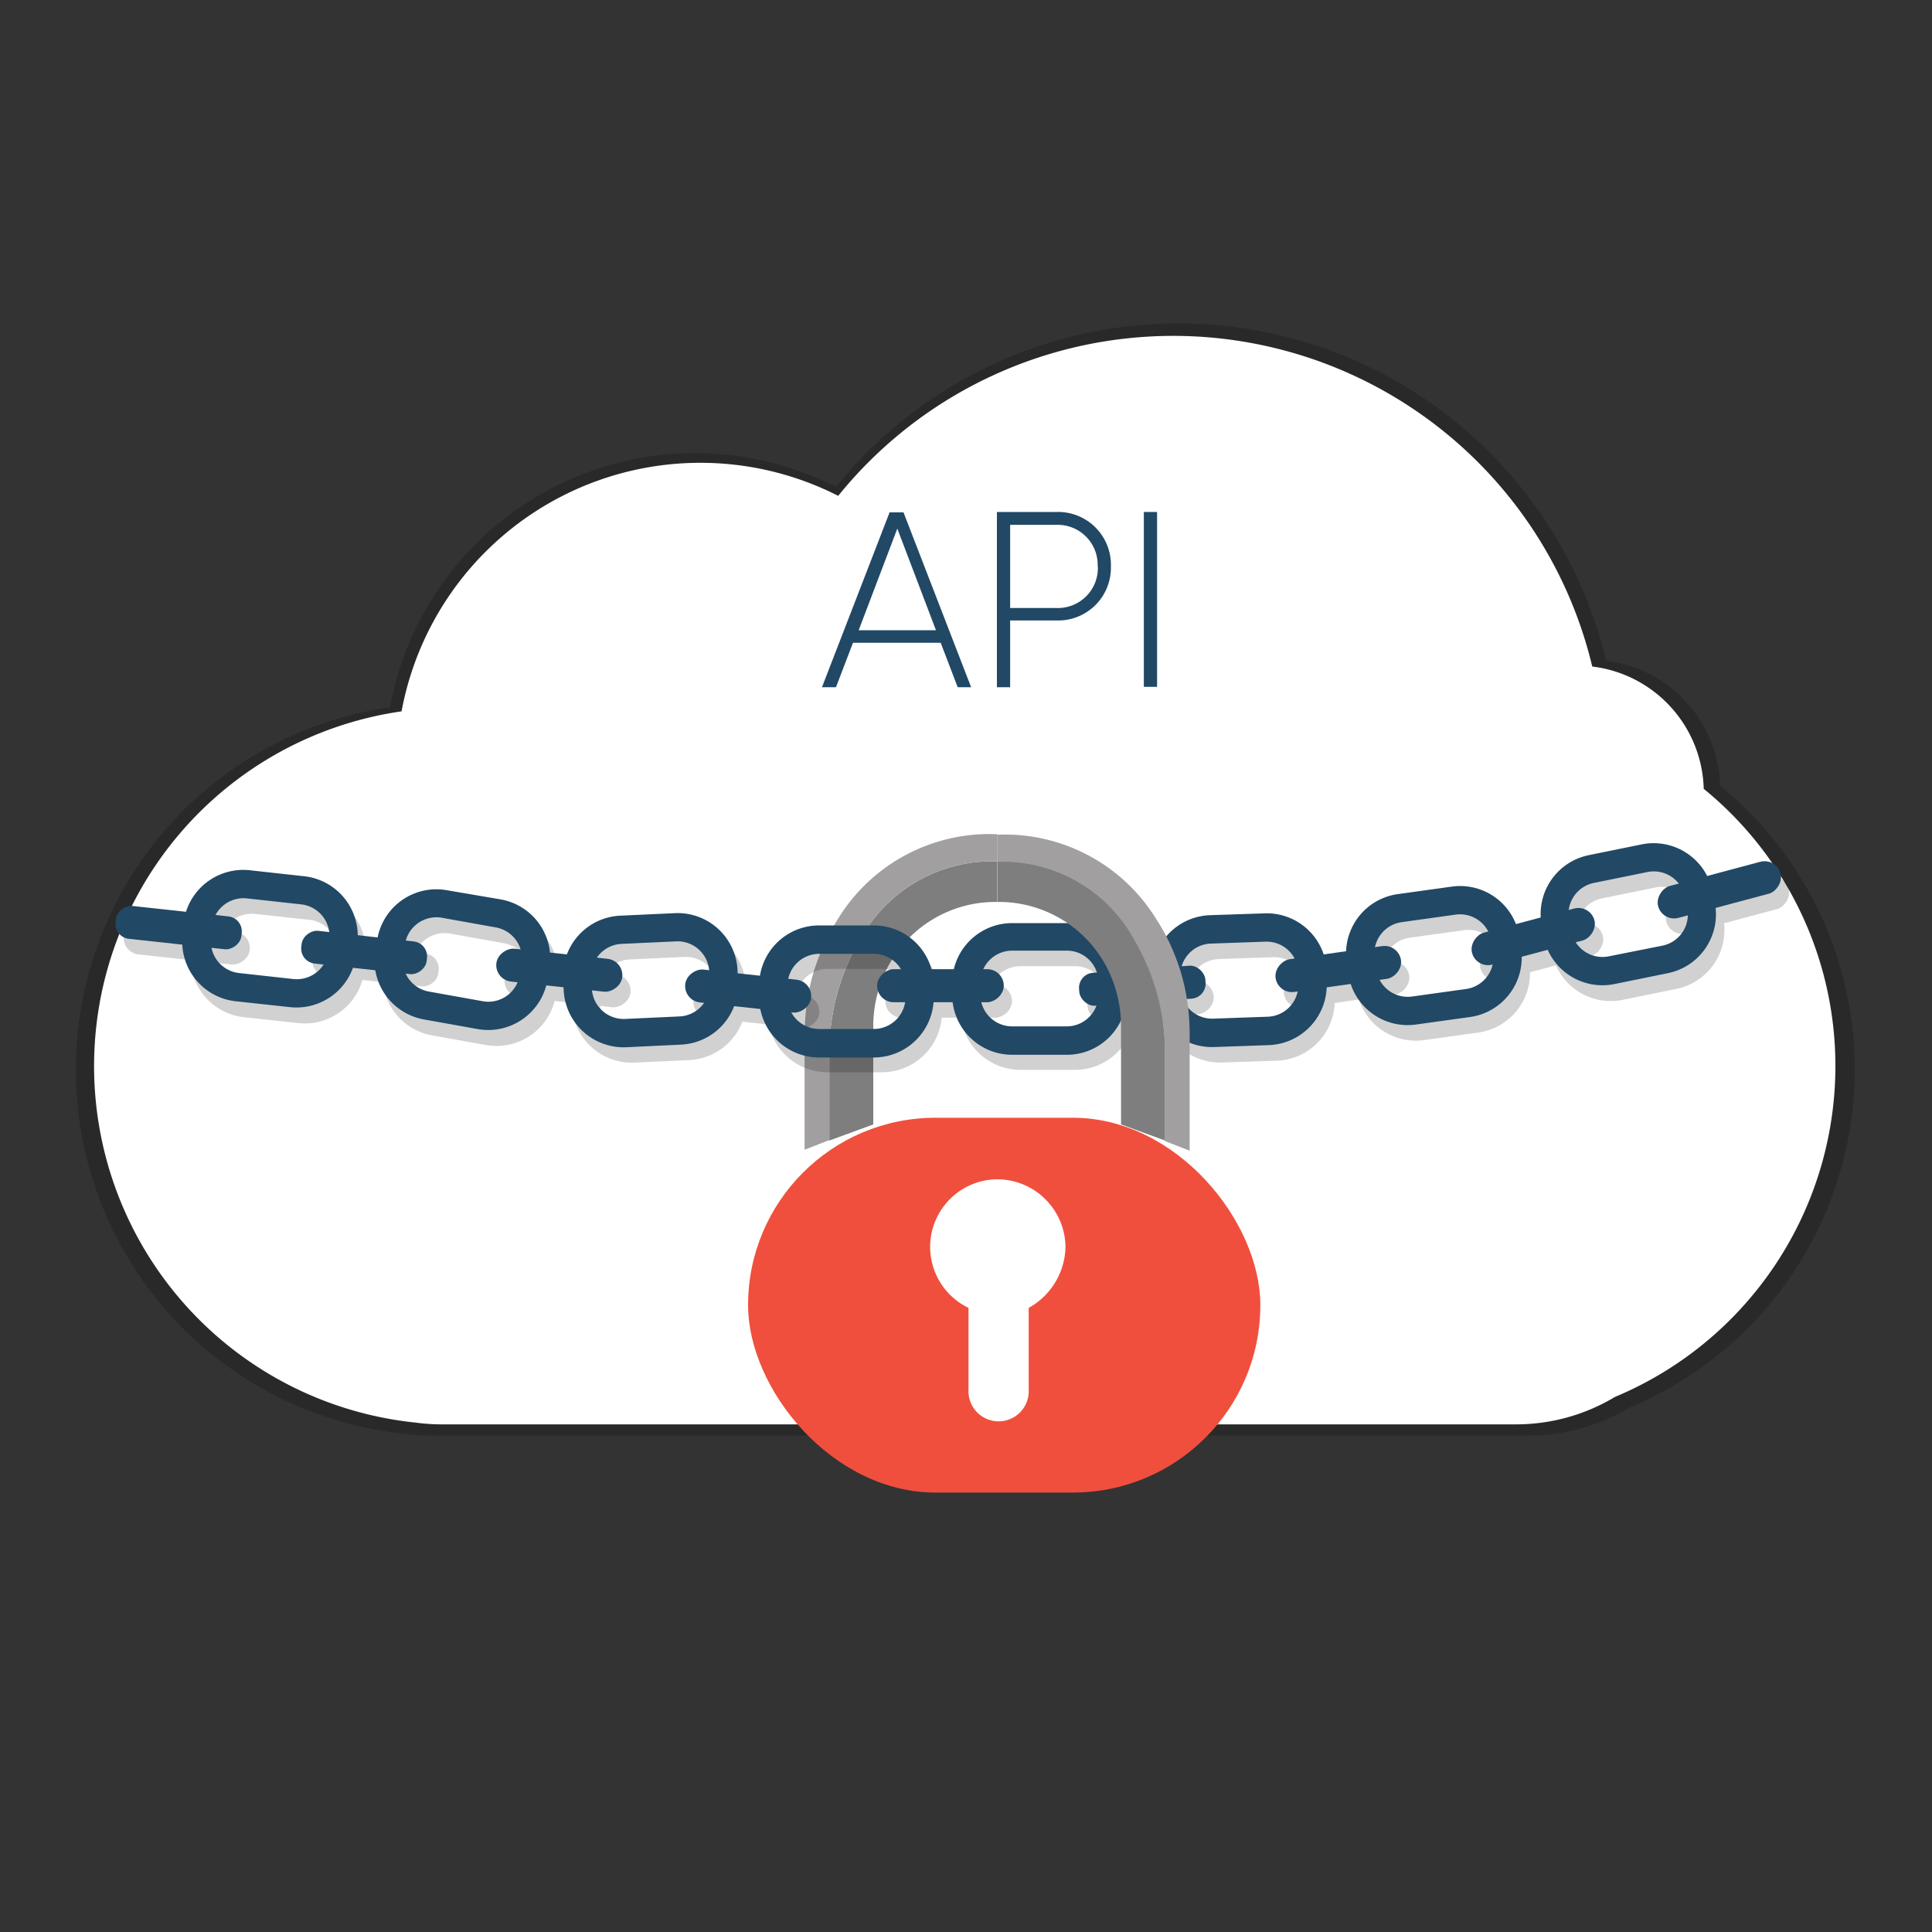 <svg id="Layer_1" data-name="Layer 1" xmlns="http://www.w3.org/2000/svg" viewBox="0 0 200 200"><rect x="0" y="0" width="200" height="200" fill="#333333" stroke="none"/><defs><style>.cls-1{opacity:0.2;}.cls-2{fill:#fff;}.cls-3{fill:#7e7e7e;}.cls-4{fill:#a19f9f;}.cls-5{opacity:0.18;}.cls-6{fill:#020202;}.cls-7{fill:#214865;}.cls-8{fill:#f04f3d;}</style></defs><title>Features</title><path class="cls-1" d="M192,110.71a37.92,37.92,0,0,1-23.31,35,20.33,20.33,0,0,1-10.52,2.9H44.66a19.57,19.57,0,0,1-2.78-.19,37.89,37.89,0,0,1-1.51-75.2A32.12,32.12,0,0,1,86.54,50.41a45.55,45.55,0,0,1,79.73,18,13.41,13.41,0,0,1,11.79,12.94A37.79,37.79,0,0,1,192,110.71Z"/><path class="cls-2" d="M190,110.36a37.12,37.12,0,0,1-22.82,34.25,19.9,19.9,0,0,1-10.3,2.84H45.77a20.37,20.37,0,0,1-2.72-.18,37.1,37.1,0,0,1-1.48-73.63,31.46,31.46,0,0,1,45.2-22.31A44.6,44.6,0,0,1,164.83,69a13.11,13.11,0,0,1,11.54,12.66A37,37,0,0,1,190,110.36Z"/><path class="cls-3" d="M89,97.32a23.07,23.07,0,0,0-3.15,11.6v9.15l4.55-1.67V106.3a13.31,13.31,0,0,1,1.65-6.47,12.59,12.59,0,0,1,11.17-6.46v-4.2A15.62,15.62,0,0,0,89,97.32Z"/><path class="cls-4" d="M89,97.32a15.62,15.62,0,0,1,14.22-8.15V86.36a18.37,18.37,0,0,0-16.49,8.79,21.38,21.38,0,0,0-1.19,2.15,22.76,22.76,0,0,0-1.21,3c-.17.52-.31,1.05-.44,1.58-.19.8-.31,1.61-.42,2.42a25.81,25.81,0,0,0-.18,3.29v11.43l2.56-1v-9.15A23.07,23.07,0,0,1,89,97.32Z"/><g class="cls-5"><path class="cls-6" d="M62.07,102.74a3.28,3.28,0,0,1,3.12-3.42l5.66-.26a3.28,3.28,0,0,1,3.43,3.12l0,1.22a3.29,3.29,0,0,1-3.12,3.43l-5.66.26A3.29,3.29,0,0,1,62.13,104l-.06-1.22m-2.92.14.05,1.22A6.21,6.21,0,0,0,65.69,110l5.66-.26a6.22,6.22,0,0,0,5.91-6.49l-.06-1.21a6.21,6.21,0,0,0-6.48-5.92l-5.66.26a6.21,6.21,0,0,0-5.91,6.49Z"/><path class="cls-6" d="M42.79,99.32a3.28,3.28,0,0,1,3.78-2.68l5.58,1a3.28,3.28,0,0,1,2.68,3.78l-.2,1.21a3.29,3.29,0,0,1-3.78,2.68l-5.59-1a3.29,3.29,0,0,1-2.68-3.78l.21-1.21m-2.89-.49-.2,1.2a6.2,6.2,0,0,0,5.07,7.16l5.59,1a6.21,6.21,0,0,0,7.16-5.07l.2-1.21a6.22,6.22,0,0,0-5.08-7.16l-5.58-1a6.22,6.22,0,0,0-7.16,5.08Z"/><path class="cls-6" d="M22.79,97.51a3.29,3.29,0,0,1,3.62-2.9l5.63.61a3.29,3.29,0,0,1,2.9,3.62l-.13,1.21A3.28,3.28,0,0,1,31.2,103l-5.63-.61a3.29,3.29,0,0,1-2.91-3.61l.13-1.22m-2.91-.31-.13,1.21a6.22,6.22,0,0,0,5.5,6.84l5.63.61a6.2,6.2,0,0,0,6.84-5.49l.13-1.22a6.21,6.21,0,0,0-5.49-6.84l-5.63-.61a6.21,6.21,0,0,0-6.85,5.5Z"/><path class="cls-6" d="M82.37,103.56a3.29,3.29,0,0,1,3.3-3.26l5.66,0a3.29,3.29,0,0,1,3.26,3.3v1.22a3.29,3.29,0,0,1-3.3,3.26l-5.66,0a3.29,3.29,0,0,1-3.26-3.3v-1.22m-2.93,0v1.22A6.23,6.23,0,0,0,85.6,111l5.66,0a6.21,6.21,0,0,0,6.25-6.16v-1.22a6.22,6.22,0,0,0-6.17-6.25l-5.66,0a6.22,6.22,0,0,0-6.25,6.17Z"/><path class="cls-6" d="M102.35,103.27a3.28,3.28,0,0,1,3.3-3.25l5.66,0a3.29,3.29,0,0,1,3.26,3.3v1.22a3.29,3.29,0,0,1-3.3,3.26l-5.66,0a3.28,3.28,0,0,1-3.26-3.3v-1.22m-2.93,0v1.22a6.22,6.22,0,0,0,6.17,6.25l5.66,0a6.22,6.22,0,0,0,6.25-6.17v-1.22a6.21,6.21,0,0,0-6.17-6.24l-5.66,0a6.21,6.21,0,0,0-6.25,6.16Z"/><path class="cls-6" d="M123,102.67a3.29,3.29,0,0,1,3.17-3.39l5.66-.19a3.29,3.29,0,0,1,3.39,3.16l0,1.22a3.29,3.29,0,0,1-3.17,3.39l-5.66.2a3.29,3.29,0,0,1-3.38-3.17l0-1.22m-2.92.1,0,1.22a6.22,6.22,0,0,0,6.42,6l5.66-.19a6.21,6.21,0,0,0,6-6.42l0-1.22a6.21,6.21,0,0,0-6.41-6l-5.66.2a6.2,6.2,0,0,0-6,6.41Z"/><path class="cls-6" d="M143.15,100.76a3.28,3.28,0,0,1,2.8-3.69l5.61-.78a3.29,3.29,0,0,1,3.7,2.79l.17,1.21a3.29,3.29,0,0,1-2.8,3.7l-5.61.78a3.29,3.29,0,0,1-3.7-2.8l-.17-1.21m-2.9.41.17,1.21a6.21,6.21,0,0,0,7,5.29l5.61-.78a6.22,6.22,0,0,0,5.3-7l-.17-1.21a6.21,6.21,0,0,0-7-5.29l-5.61.78a6.22,6.22,0,0,0-5.3,7Z"/><path class="cls-6" d="M163.28,96.88A3.29,3.29,0,0,1,165.84,93l5.55-1.13a3.28,3.28,0,0,1,3.86,2.56l.25,1.19a3.29,3.29,0,0,1-2.56,3.87l-5.55,1.13a3.29,3.29,0,0,1-3.87-2.56l-.24-1.19m-2.87.58.25,1.2A6.21,6.21,0,0,0,168,103.5l5.55-1.13a6.22,6.22,0,0,0,4.84-7.32l-.25-1.2A6.21,6.21,0,0,0,170.8,89l-5.55,1.13a6.22,6.22,0,0,0-4.84,7.32Z"/><rect class="cls-6" x="76.59" y="97.65" width="3.42" height="13.11" rx="1.71" ry="1.71" transform="translate(-33.77 170.77) rotate(-83.79)"/><rect class="cls-6" x="57.04" y="95.49" width="3.42" height="13.11" rx="1.71" ry="1.71" transform="translate(-49.05 149.41) rotate(-83.79)"/><rect class="cls-6" x="96.5" y="97.08" width="3.42" height="13.11" rx="1.71" ry="1.71" transform="translate(-5.43 201.85) rotate(-90)"/><rect class="cls-6" x="117.41" y="97.08" width="3.42" height="13.11" rx="1.71" ry="1.71" transform="translate(24.54 230.07) rotate(-94.23)"/><rect class="cls-6" x="137.69" y="95.37" width="3.42" height="13.11" rx="1.71" ry="1.71" transform="translate(58.02 254.24) rotate(-98.06)"/><rect class="cls-6" x="157.85" y="92" width="3.42" height="13.11" rx="1.71" ry="1.71" transform="translate(105.56 278.15) rotate(-104.96)"/><rect class="cls-6" x="177.11" y="87.15" width="3.42" height="13.11" rx="1.71" ry="1.71" transform="translate(134.46 290.66) rotate(-104.96)"/><rect class="cls-6" x="37.17" y="93.32" width="3.42" height="13.11" rx="1.56" ry="1.56" transform="translate(-64.62 127.72) rotate(-83.79)"/><rect class="cls-6" x="17.63" y="91.07" width="3.42" height="13.11" rx="1.71" ry="1.71" transform="translate(-79.81 106.29) rotate(-83.79)"/></g><path class="cls-7" d="M61.22,101.14a3.28,3.28,0,0,1,3.12-3.43L70,97.45a3.28,3.28,0,0,1,3.42,3.12l.06,1.22a3.29,3.29,0,0,1-3.12,3.43l-5.66.26a3.3,3.3,0,0,1-3.43-3.12l-.05-1.22m-2.93.13.06,1.22a6.22,6.22,0,0,0,6.48,5.92l5.66-.27a6.2,6.2,0,0,0,5.91-6.48l-.05-1.22a6.21,6.21,0,0,0-6.49-5.91l-5.65.26a6.21,6.21,0,0,0-5.92,6.48Z"/><path class="cls-7" d="M41.93,97.72A3.29,3.29,0,0,1,45.71,95l5.59,1A3.3,3.3,0,0,1,54,99.77l-.21,1.2A3.28,3.28,0,0,1,50,103.65l-5.58-1a3.28,3.28,0,0,1-2.68-3.78l.2-1.2m-2.88-.5-.21,1.21a6.22,6.22,0,0,0,5.08,7.16l5.58,1a6.22,6.22,0,0,0,7.16-5.08l.21-1.2a6.22,6.22,0,0,0-5.08-7.16l-5.58-.95a6.2,6.2,0,0,0-7.16,5.07Z"/><path class="cls-7" d="M21.94,95.91A3.29,3.29,0,0,1,25.55,93l5.63.62a3.29,3.29,0,0,1,2.91,3.61L34,98.44a3.3,3.3,0,0,1-3.62,2.91l-5.63-.62a3.28,3.28,0,0,1-2.9-3.61l.13-1.21M19,95.59,18.9,96.8a6.21,6.21,0,0,0,5.5,6.85l5.63.61a6.22,6.22,0,0,0,6.84-5.5L37,97.55a6.22,6.22,0,0,0-5.5-6.84l-5.63-.62A6.22,6.22,0,0,0,19,95.59Z"/><path class="cls-7" d="M81.52,102a3.29,3.29,0,0,1,3.3-3.26l5.66,0a3.29,3.29,0,0,1,3.26,3.3v1.22a3.29,3.29,0,0,1-3.3,3.26l-5.67,0a3.28,3.28,0,0,1-3.25-3.3V102m-2.93,0v1.22a6.21,6.21,0,0,0,6.16,6.25l5.67,0a6.21,6.21,0,0,0,6.24-6.17v-1.22A6.21,6.21,0,0,0,90.5,95.8l-5.66,0a6.2,6.2,0,0,0-6.25,6.16Z"/><path class="cls-7" d="M101.49,101.67a3.29,3.29,0,0,1,3.3-3.26l5.67,0a3.27,3.27,0,0,1,3.25,3.3V103a3.29,3.29,0,0,1-3.3,3.25l-5.67,0a3.29,3.29,0,0,1-3.25-3.3v-1.22m-2.92,0v1.22a6.21,6.21,0,0,0,6.16,6.24l5.67,0a6.2,6.2,0,0,0,6.24-6.16v-1.22a6.21,6.21,0,0,0-6.16-6.25l-5.67,0a6.21,6.21,0,0,0-6.24,6.17Z"/><path class="cls-7" d="M122.19,101.07a3.28,3.28,0,0,1,3.16-3.39l5.66-.2a3.29,3.29,0,0,1,3.39,3.16l0,1.22a3.28,3.28,0,0,1-3.16,3.39l-5.66.2a3.29,3.29,0,0,1-3.39-3.16l0-1.22m-2.93.1,0,1.22a6.22,6.22,0,0,0,6.42,6l5.66-.2a6.22,6.22,0,0,0,6-6.42l0-1.22a6.21,6.21,0,0,0-6.42-6l-5.66.19a6.22,6.22,0,0,0-6,6.42Z"/><path class="cls-7" d="M142.3,99.16a3.29,3.29,0,0,1,2.8-3.7l5.6-.78a3.29,3.29,0,0,1,3.7,2.79l.17,1.21a3.29,3.29,0,0,1-2.79,3.7l-5.61.78a3.29,3.29,0,0,1-3.7-2.79l-.17-1.21m-2.9.4.17,1.21a6.21,6.21,0,0,0,7,5.29l5.61-.78a6.21,6.21,0,0,0,5.29-7l-.17-1.21a6.21,6.21,0,0,0-7-5.29l-5.61.78a6.21,6.21,0,0,0-5.29,7Z"/><path class="cls-7" d="M162.43,95.27A3.29,3.29,0,0,1,165,91.4l5.55-1.13a3.29,3.29,0,0,1,3.87,2.56l.24,1.2a3.28,3.28,0,0,1-2.55,3.86L166.54,99a3.29,3.29,0,0,1-3.87-2.55l-.24-1.2m-2.87.59.24,1.19a6.21,6.21,0,0,0,7.32,4.84l5.55-1.13a6.21,6.21,0,0,0,4.84-7.32l-.24-1.2A6.22,6.22,0,0,0,170,87.4l-5.55,1.13a6.22,6.22,0,0,0-4.84,7.33Z"/><rect class="cls-7" x="75.74" y="96.05" width="3.42" height="13.11" rx="1.71" ry="1.71" transform="translate(-32.93 168.49) rotate(-83.79)"/><rect class="cls-7" x="56.19" y="93.88" width="3.42" height="13.11" rx="1.71" ry="1.71" transform="translate(-48.21 147.13) rotate(-83.79)"/><rect class="cls-7" x="95.64" y="95.48" width="3.42" height="13.11" rx="1.71" ry="1.71" transform="translate(-4.68 199.39) rotate(-90)"/><rect class="cls-7" x="111.71" y="100.32" width="13.11" height="3.42" rx="1.56" ry="1.56" transform="translate(-7.2 8.99) rotate(-4.22)"/><rect class="cls-7" x="136.84" y="93.76" width="3.42" height="13.11" rx="1.71" ry="1.71" transform="translate(58.64 251.56) rotate(-98.06)"/><rect class="cls-7" x="157" y="90.39" width="3.42" height="13.11" rx="1.71" ry="1.71" transform="translate(106.03 275.31) rotate(-104.96)"/><rect class="cls-7" x="176.25" y="85.55" width="3.42" height="13.11" rx="1.71" ry="1.71" transform="translate(134.94 287.82) rotate(-104.96)"/><rect class="cls-7" x="36.32" y="91.72" width="3.42" height="13.11" rx="1.56" ry="1.56" transform="matrix(0.11, -0.99, 0.99, 0.11, -63.78, 125.44)"/><rect class="cls-7" x="16.77" y="89.47" width="3.42" height="13.11" rx="1.56" ry="1.56" transform="translate(-78.97 104.01) rotate(-83.79)"/><path class="cls-3" d="M117.49,97.32a15.51,15.51,0,0,0-14.19-8.15h-.06v4.2a12.59,12.59,0,0,1,11.17,6.46,13.3,13.3,0,0,1,1.64,6.47v10.1l4.56,1.67v-9.15A23,23,0,0,0,117.49,97.32Z"/><path class="cls-4" d="M123,104.35c-.11-.81-.23-1.62-.42-2.42-.13-.53-.26-1.06-.43-1.58a24.13,24.13,0,0,0-1.2-3,21.63,21.63,0,0,0-1.22-2.15,18.4,18.4,0,0,0-16.51-8.79v2.81h.05a15.51,15.51,0,0,1,14.19,8.15,23.05,23.05,0,0,1,3.13,11.6v9.15l2.56,1V107.64A25.79,25.79,0,0,0,123,104.35Z"/><rect class="cls-8" x="77.44" y="115.71" width="53.03" height="38.8" rx="19.4" ry="19.4"/><path class="cls-2" d="M106.49,135.39v8.45a3.12,3.12,0,1,1-6.23,0v-8.45a7,7,0,0,1,2.94-13.31,7.08,7.08,0,0,1,7.1,7A7.38,7.38,0,0,1,106.49,135.39Z"/><path class="cls-7" d="M97.38,66.54H88.3l-1.76,4.6H85.09l7-18.1h1.44l7,18.1H99.14Zm-.49-1.3-4-10.52-4,10.52Z"/><path class="cls-7" d="M115,58.65a5.46,5.46,0,0,1-5.64,5.58h-4.79v6.91h-1.37V53h6.16A5.47,5.47,0,0,1,115,58.65Zm-1.37,0a4.15,4.15,0,0,0-4.27-4.32h-4.79v8.61h4.79A4.14,4.14,0,0,0,113.65,58.65Z"/><path class="cls-7" d="M119.78,53v18.1h-1.37V53Z"/></svg>